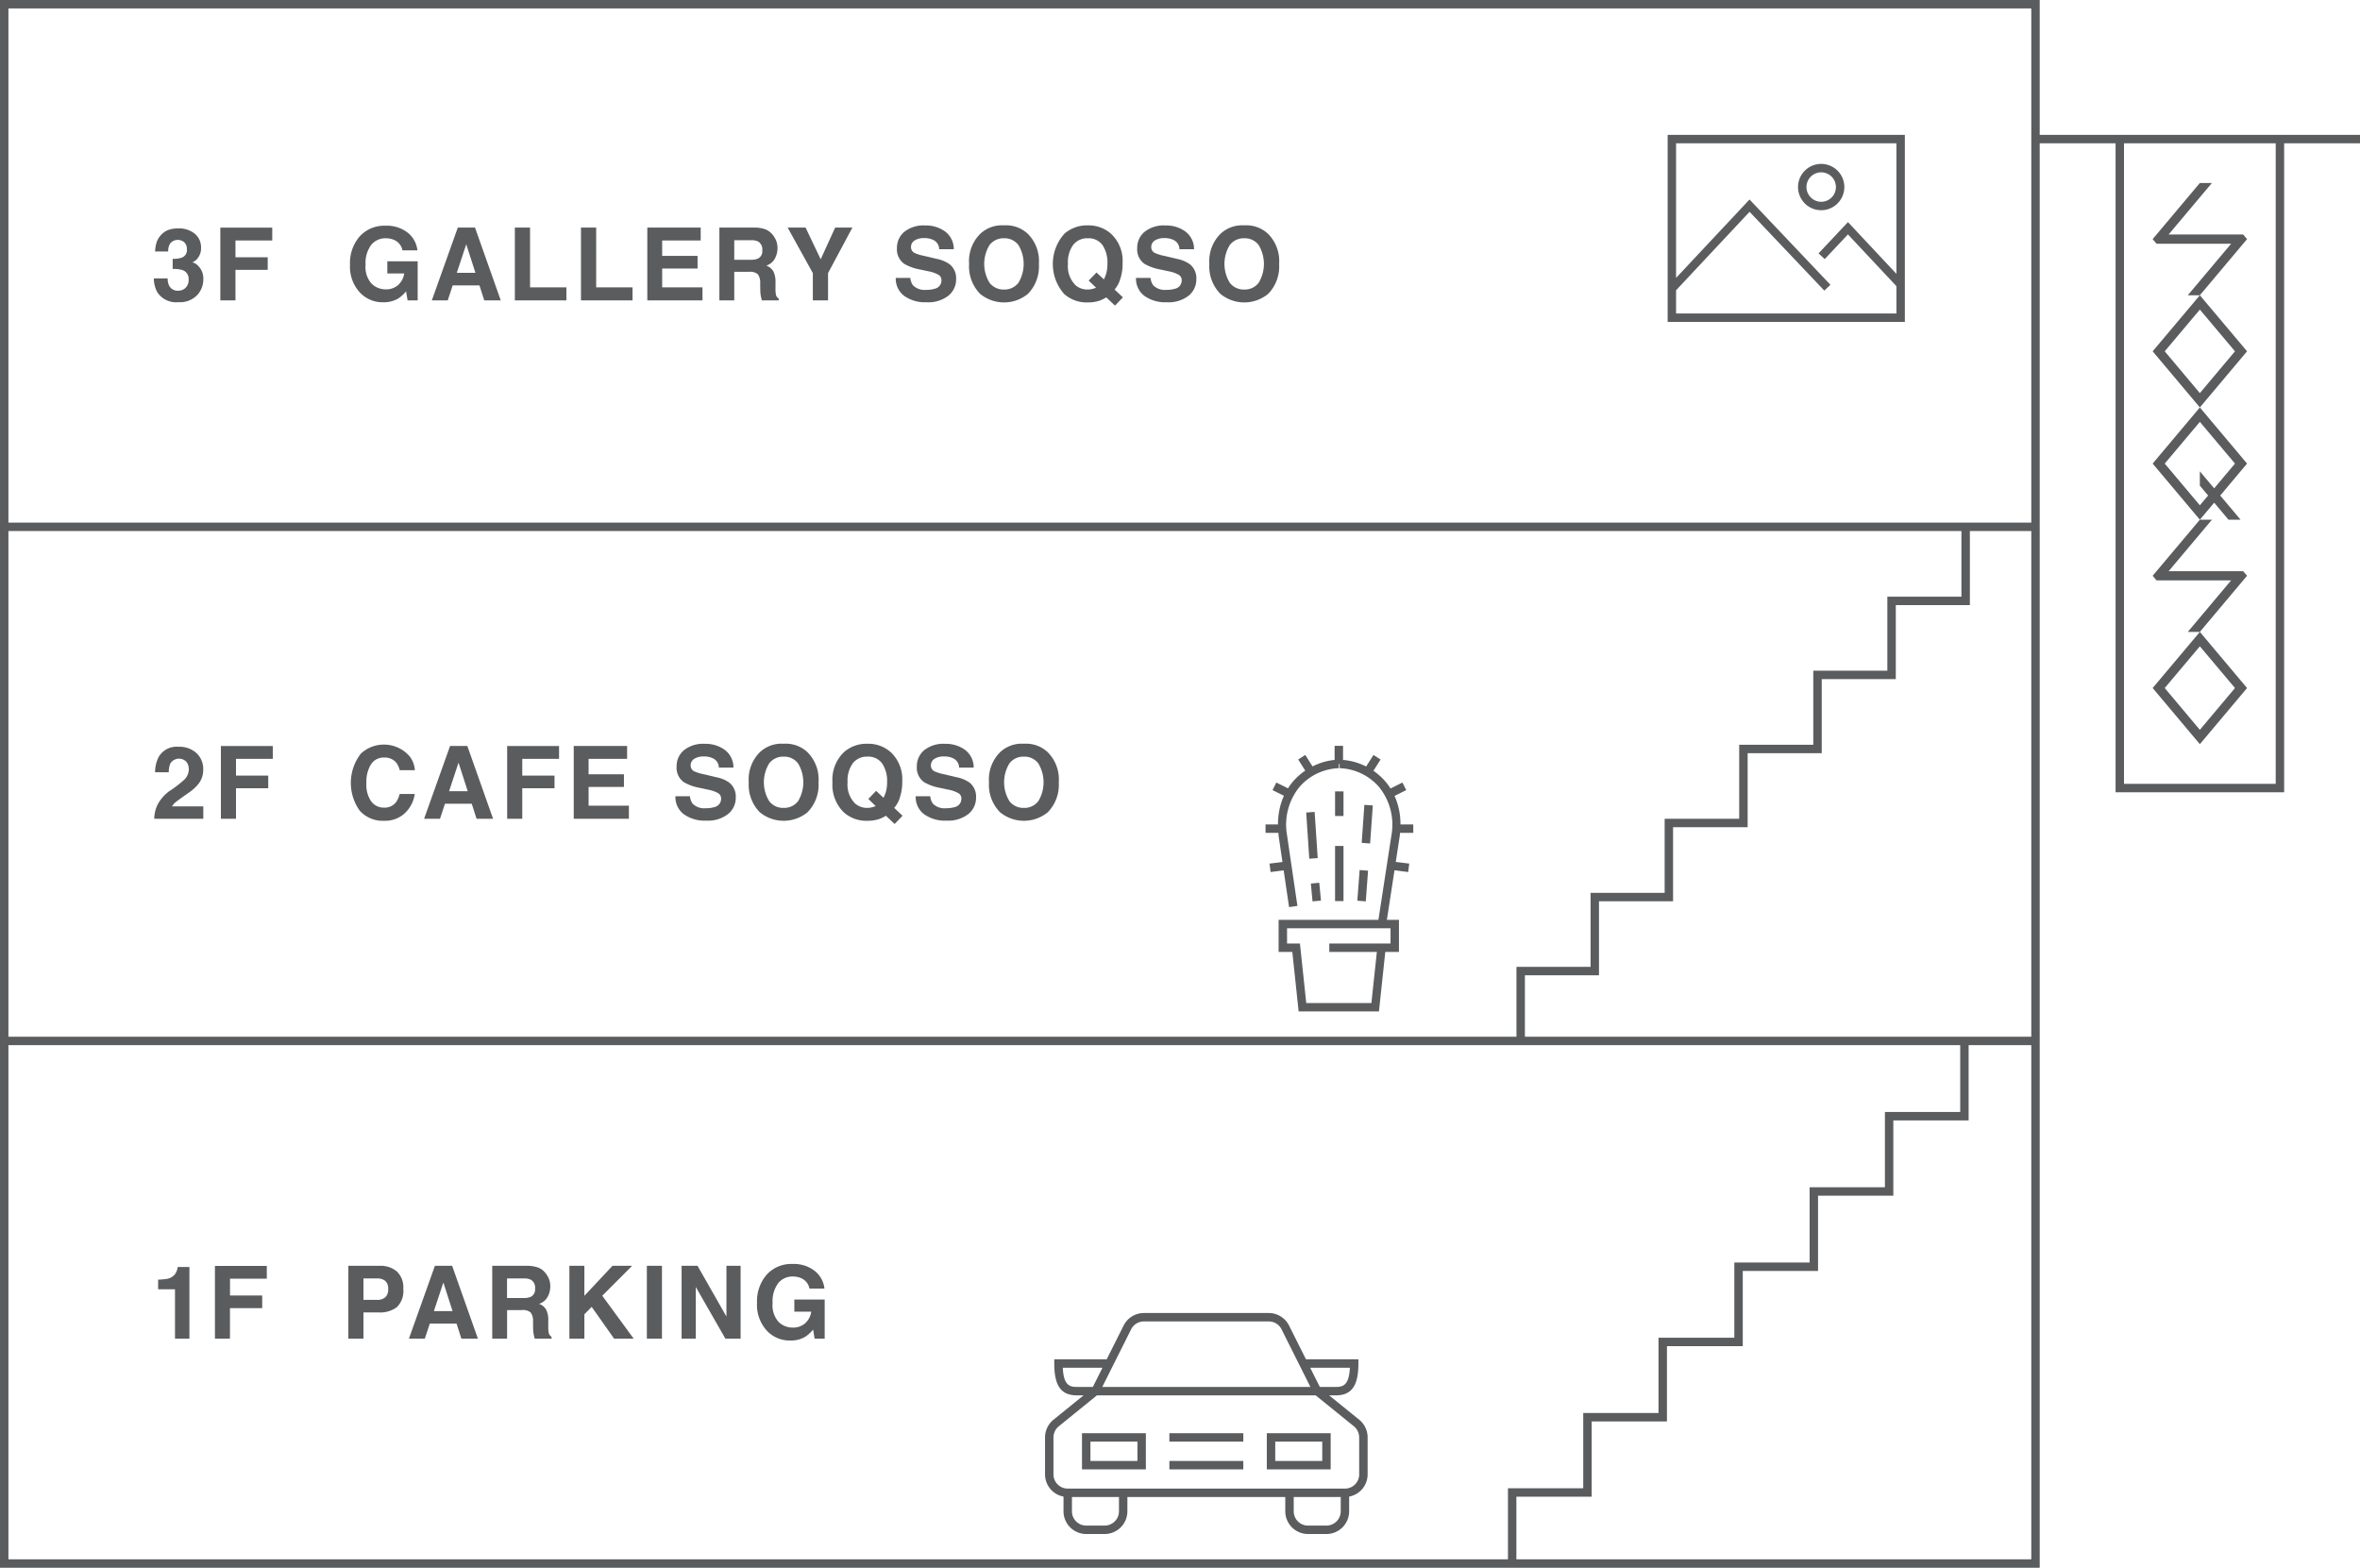 <svg xmlns="http://www.w3.org/2000/svg" width="280" height="186" viewBox="0 0 280 186">
  <defs>
    <style>
      .cls-1 {
        fill: #5a5c5e;
        fill-rule: evenodd;
      }
    </style>
  </defs>
  <path id="シェイプ_10" data-name="シェイプ 10" class="cls-1" d="M248.824,1446.13a1.6,1.6,0,0,0,.586-0.44,1.891,1.891,0,0,0,.445-1.27,2.1,2.1,0,0,0-.746-1.69,2.943,2.943,0,0,0-1.964-.63,3.247,3.247,0,0,0-1.106.16,2.145,2.145,0,0,0-.778.46,2.62,2.62,0,0,0-.644.92,4.211,4.211,0,0,0-.217,1.2h1.559a1.59,1.59,0,0,1,.265-1,1.182,1.182,0,0,1,1.666-.07,1.1,1.1,0,0,1,.283.79,0.965,0.965,0,0,1-.554.99,3.129,3.129,0,0,1-1.133.16v1.2a3.6,3.6,0,0,1,1.215.15,1.1,1.1,0,0,1,.678,1.12,1.249,1.249,0,0,1-.366.97,1.2,1.2,0,0,1-.856.34,1.123,1.123,0,0,1-1.1-.62,1.875,1.875,0,0,1-.165-0.84h-1.64a3.483,3.483,0,0,0,.41,1.64,2.663,2.663,0,0,0,2.505,1.18,2.829,2.829,0,0,0,2.21-.82,2.721,2.721,0,0,0,.746-1.89,2.086,2.086,0,0,0-.639-1.62A1.207,1.207,0,0,0,248.824,1446.13Zm3.32,4.51h1.793v-3.62h3.826v-1.5h-3.826v-1.99H258.3v-1.52h-6.159v8.63Zm19.812-3.2h2a2.247,2.247,0,0,1-.715,1.37,2.13,2.13,0,0,1-1.488.52,2.391,2.391,0,0,1-1.653-.66,2.933,2.933,0,0,1-.726-2.25,3.6,3.6,0,0,1,.671-2.37,2.159,2.159,0,0,1,1.714-.78,2.442,2.442,0,0,1,.99.19,1.69,1.69,0,0,1,1,1.24h1.775a3.107,3.107,0,0,0-1.145-2.09,4.025,4.025,0,0,0-2.646-.83,3.944,3.944,0,0,0-3.053,1.26,4.817,4.817,0,0,0-1.154,3.36,4.514,4.514,0,0,0,1.143,3.27,3.662,3.662,0,0,0,2.812,1.19,3.325,3.325,0,0,0,1.758-.44,3.92,3.92,0,0,0,.938-0.86l0.181,1.08h1.195V1446h-3.6v1.44Zm8.359-5.44-3.083,8.64h1.888l0.586-1.78h3.18l0.57,1.78h1.957l-3.056-8.64h-2.042Zm-0.119,5.37,1.121-3.39,1.091,3.39H280.2Zm8.688-5.37h-1.8v8.64H293.2v-1.55h-4.313V1442Zm7.845,0h-1.8v8.64h6.117v-1.55h-4.313V1442Zm7.833,4.86h4.2v-1.5h-4.2v-1.83h4.571V1442H302.8v8.64h6.545v-1.55h-4.782v-2.23Zm13.492,3.07a4.356,4.356,0,0,1-.047-0.8v-0.58a2.814,2.814,0,0,0-.249-1.35,1.6,1.6,0,0,0-.847-0.69,1.709,1.709,0,0,0,1.025-.84,2.57,2.57,0,0,0,.311-1.21,2.46,2.46,0,0,0-.16-0.91,2.74,2.74,0,0,0-.435-0.72,2.137,2.137,0,0,0-.808-0.61,3.882,3.882,0,0,0-1.363-.22H311.35v8.64h1.764v-3.39h1.763a1.425,1.425,0,0,1,1.028.28,1.624,1.624,0,0,1,.285,1.1l0.012,0.8a4.436,4.436,0,0,0,.076.75c0.024,0.11.063,0.27,0.117,0.46h1.992v-0.22A0.713,0.713,0,0,1,318.054,1449.93Zm-2.129-4.25a2.138,2.138,0,0,1-.869.14h-1.942v-2.32h1.992a1.814,1.814,0,0,1,.835.15,1.093,1.093,0,0,1,.5,1.06A0.969,0.969,0,0,1,315.925,1445.68Zm7.445,0.08-1.793-3.76H319.45l2.988,5.4v3.24h1.805v-3.24l2.889-5.4h-2.045Zm13.8-.04-1.516-.36a5.028,5.028,0,0,1-1.147-.35,0.755,0.755,0,0,1-.421-0.69,0.9,0.9,0,0,1,.426-0.79,2.026,2.026,0,0,1,1.141-.28,2.311,2.311,0,0,1,1.075.22,1.217,1.217,0,0,1,.7,1.1h1.734a2.593,2.593,0,0,0-1.023-2.1,3.863,3.863,0,0,0-2.358-.72,3.651,3.651,0,0,0-2.509.77,2.467,2.467,0,0,0-.854,1.92,2.1,2.1,0,0,0,.873,1.87,5.908,5.908,0,0,0,1.894.67l0.935,0.2a3.942,3.942,0,0,1,1.2.41,0.723,0.723,0,0,1,.378.66,1,1,0,0,1-.771,1,3.43,3.43,0,0,1-1.06.14,1.932,1.932,0,0,1-1.537-.53,1.776,1.776,0,0,1-.329-0.89h-1.723a2.543,2.543,0,0,0,.978,2.12,4.244,4.244,0,0,0,2.682.77,3.867,3.867,0,0,0,2.585-.78,2.48,2.48,0,0,0,.915-1.97,2.112,2.112,0,0,0-.772-1.76A3.932,3.932,0,0,0,337.169,1445.72Zm7.952-3.98a3.734,3.734,0,0,0-2.83,1.01,4.561,4.561,0,0,0-1.313,3.56,4.648,4.648,0,0,0,1.313,3.56,4.47,4.47,0,0,0,5.66,0,4.66,4.66,0,0,0,1.307-3.56,4.572,4.572,0,0,0-1.307-3.56A3.736,3.736,0,0,0,345.121,1441.74Zm1.7,6.82a2.053,2.053,0,0,1-1.7.79,2.078,2.078,0,0,1-1.711-.79,4.281,4.281,0,0,1,0-4.5,2.078,2.078,0,0,1,1.711-.79,2.053,2.053,0,0,1,1.7.79A4.333,4.333,0,0,1,346.823,1448.56Zm12.087-.45a5.736,5.736,0,0,0,.281-1.93,4.39,4.39,0,0,0-1.312-3.39,3.991,3.991,0,0,0-2.813-1.05,4.048,4.048,0,0,0-2.783.99,5.384,5.384,0,0,0-.034,7.14,3.99,3.99,0,0,0,2.792,1.01,4.369,4.369,0,0,0,1.389-.2,3.956,3.956,0,0,0,.822-0.4l1.037,0.98,0.941-.98-0.992-.93A3.227,3.227,0,0,0,358.91,1448.11Zm-1.652-.7a3.831,3.831,0,0,1-.288.74l-0.877-.82-0.927.96,0.874,0.84a2.153,2.153,0,0,1-.4.14,2.363,2.363,0,0,1-.6.08,2.144,2.144,0,0,1-1.419-.5,3.149,3.149,0,0,1-.914-2.54,3.487,3.487,0,0,1,.639-2.28,2.109,2.109,0,0,1,1.71-.76,2.033,2.033,0,0,1,1.738.79,3.7,3.7,0,0,1,.594,2.25A4.165,4.165,0,0,1,357.258,1447.41Zm8.416-1.69-1.515-.36a5.06,5.06,0,0,1-1.148-.35,0.755,0.755,0,0,1-.42-0.69,0.9,0.9,0,0,1,.426-0.79,2.023,2.023,0,0,1,1.141-.28,2.311,2.311,0,0,1,1.075.22,1.214,1.214,0,0,1,.7,1.1h1.735a2.591,2.591,0,0,0-1.024-2.1,3.858,3.858,0,0,0-2.357-.72,3.648,3.648,0,0,0-2.509.77,2.467,2.467,0,0,0-.854,1.92,2.1,2.1,0,0,0,.873,1.87,5.9,5.9,0,0,0,1.894.67l0.935,0.2a3.942,3.942,0,0,1,1.2.41,0.723,0.723,0,0,1,.378.66,1,1,0,0,1-.772,1,3.423,3.423,0,0,1-1.059.14,1.932,1.932,0,0,1-1.537-.53,1.767,1.767,0,0,1-.329-0.89H360.78a2.543,2.543,0,0,0,.978,2.12,4.242,4.242,0,0,0,2.682.77,3.869,3.869,0,0,0,2.585-.78,2.48,2.48,0,0,0,.915-1.97,2.112,2.112,0,0,0-.772-1.76A3.931,3.931,0,0,0,365.674,1445.72Zm7.952-3.98a3.734,3.734,0,0,0-2.83,1.01,4.561,4.561,0,0,0-1.313,3.56,4.648,4.648,0,0,0,1.313,3.56,4.47,4.47,0,0,0,5.66,0,4.66,4.66,0,0,0,1.306-3.56,4.572,4.572,0,0,0-1.306-3.56A3.737,3.737,0,0,0,373.626,1441.74Zm1.7,6.82a2.053,2.053,0,0,1-1.7.79,2.078,2.078,0,0,1-1.711-.79,4.281,4.281,0,0,1,0-4.5,2.078,2.078,0,0,1,1.711-.79,2.053,2.053,0,0,1,1.7.79A4.333,4.333,0,0,1,375.328,1448.56ZM246.805,1510.2c0.155-.13.441-0.34,0.86-0.64l0.67-.47a5.526,5.526,0,0,0,1.215-1.09,2.677,2.677,0,0,0,.563-1.67,2.59,2.59,0,0,0-.8-1.98,3,3,0,0,0-2.146-.75,2.444,2.444,0,0,0-2.376,1.27,4.107,4.107,0,0,0-.393,1.75h1.623a2.832,2.832,0,0,1,.188-1.04,1.214,1.214,0,0,1,1.892-.21,1.358,1.358,0,0,1,.3.9,1.773,1.773,0,0,1-.521,1.22,13.346,13.346,0,0,1-1.5,1.18,4.68,4.68,0,0,0-1.687,1.8,3.983,3.983,0,0,0-.393,1.67h5.819v-1.47h-3.709A1.973,1.973,0,0,1,246.805,1510.2Zm5.4,1.94H254v-3.62h3.826v-1.5H254v-1.99h4.365v-1.52h-6.158v8.63Zm19.346-7.26a1.793,1.793,0,0,1,1.429.56,2.422,2.422,0,0,1,.443.94h1.8a3.093,3.093,0,0,0-.591-1.61,4.034,4.034,0,0,0-5.808-.37,5.669,5.669,0,0,0-.146,6.78,3.66,3.66,0,0,0,2.9,1.2,3.453,3.453,0,0,0,2.443-.89,3.878,3.878,0,0,0,1.186-2.29h-1.793a2.72,2.72,0,0,1-.448,1,1.7,1.7,0,0,1-1.416.62,1.844,1.844,0,0,1-1.492-.72,3.43,3.43,0,0,1-.588-2.18,3.888,3.888,0,0,1,.557-2.25A1.755,1.755,0,0,1,271.553,1504.88Zm7.849-1.38-3.083,8.64h1.888l0.586-1.78h3.179l0.571,1.78H284.5l-3.056-8.64H279.4Zm-0.119,5.37,1.121-3.39,1.091,3.39h-2.212Zm6.89,3.27h1.793v-3.62h3.826v-1.5h-3.826v-1.99h4.365v-1.52h-6.158v8.63Zm9.661-3.78h4.195v-1.5h-4.195v-1.83h4.57v-1.53H294.07v8.64h6.545v-1.55h-4.781v-2.23Zm15.194-1.14-1.516-.36a5.064,5.064,0,0,1-1.147-.35,0.756,0.756,0,0,1-.421-0.69,0.9,0.9,0,0,1,.427-0.79,2.022,2.022,0,0,1,1.14-.28,2.315,2.315,0,0,1,1.076.22,1.216,1.216,0,0,1,.7,1.1h1.734a2.593,2.593,0,0,0-1.023-2.1,3.863,3.863,0,0,0-2.358-.72,3.647,3.647,0,0,0-2.508.77,2.465,2.465,0,0,0-.855,1.92,2.1,2.1,0,0,0,.873,1.87,5.916,5.916,0,0,0,1.895.67l0.934,0.2a3.95,3.95,0,0,1,1.2.41,0.724,0.724,0,0,1,.377.66,1,1,0,0,1-.771,1,3.425,3.425,0,0,1-1.06.14,1.934,1.934,0,0,1-1.537-.53,1.776,1.776,0,0,1-.329-0.89h-1.722a2.545,2.545,0,0,0,.977,2.12,4.245,4.245,0,0,0,2.683.77,3.871,3.871,0,0,0,2.585-.78,2.483,2.483,0,0,0,.915-1.97,2.11,2.11,0,0,0-.773-1.76A3.932,3.932,0,0,0,311.028,1507.22Zm7.951-3.98a3.737,3.737,0,0,0-2.83,1.01,4.56,4.56,0,0,0-1.312,3.56,4.648,4.648,0,0,0,1.312,3.56,4.47,4.47,0,0,0,5.66,0,4.66,4.66,0,0,0,1.307-3.56,4.572,4.572,0,0,0-1.307-3.56A3.734,3.734,0,0,0,318.979,1503.24Zm1.7,6.82a2.053,2.053,0,0,1-1.7.79,2.078,2.078,0,0,1-1.711-.79,4.286,4.286,0,0,1,0-4.5,2.078,2.078,0,0,1,1.711-.79,2.053,2.053,0,0,1,1.7.79A4.333,4.333,0,0,1,320.681,1510.06Zm12.087-.45a5.709,5.709,0,0,0,.282-1.93,4.391,4.391,0,0,0-1.313-3.39,3.988,3.988,0,0,0-2.812-1.05,4.049,4.049,0,0,0-2.784.99,4.528,4.528,0,0,0-1.371,3.58,4.573,4.573,0,0,0,1.337,3.56,3.991,3.991,0,0,0,2.792,1.01,4.38,4.38,0,0,0,1.39-.2,3.952,3.952,0,0,0,.821-0.4l1.037,0.98,0.942-.98-0.993-.93A3.227,3.227,0,0,0,332.768,1509.61Zm-1.652-.7a3.886,3.886,0,0,1-.287.74l-0.878-.82-0.927.96,0.874,0.84a2.153,2.153,0,0,1-.4.14,2.357,2.357,0,0,1-.6.08,2.145,2.145,0,0,1-1.419-.5,3.149,3.149,0,0,1-.914-2.54,3.487,3.487,0,0,1,.639-2.28,2.111,2.111,0,0,1,1.711-.76,2.03,2.03,0,0,1,1.737.79,3.693,3.693,0,0,1,.6,2.25A4.162,4.162,0,0,1,331.116,1508.91Zm8.417-1.69-1.516-.36a5.046,5.046,0,0,1-1.147-.35,0.756,0.756,0,0,1-.421-0.69,0.9,0.9,0,0,1,.427-0.79,2.022,2.022,0,0,1,1.14-.28,2.318,2.318,0,0,1,1.076.22,1.216,1.216,0,0,1,.7,1.1h1.734a2.593,2.593,0,0,0-1.023-2.1,3.863,3.863,0,0,0-2.358-.72,3.647,3.647,0,0,0-2.508.77,2.465,2.465,0,0,0-.855,1.92,2.1,2.1,0,0,0,.873,1.87,5.916,5.916,0,0,0,1.9.67l0.934,0.2a3.942,3.942,0,0,1,1.2.41,0.723,0.723,0,0,1,.378.66,1,1,0,0,1-.771,1,3.43,3.43,0,0,1-1.06.14,1.934,1.934,0,0,1-1.537-.53,1.776,1.776,0,0,1-.329-0.89h-1.723a2.545,2.545,0,0,0,.978,2.12,4.245,4.245,0,0,0,2.683.77,3.871,3.871,0,0,0,2.585-.78,2.483,2.483,0,0,0,.915-1.97,2.11,2.11,0,0,0-.773-1.76A3.932,3.932,0,0,0,339.533,1507.22Zm7.952-3.98a3.736,3.736,0,0,0-2.83,1.01,4.561,4.561,0,0,0-1.313,3.56,4.648,4.648,0,0,0,1.313,3.56,4.47,4.47,0,0,0,5.66,0,4.66,4.66,0,0,0,1.307-3.56,4.572,4.572,0,0,0-1.307-3.56A3.736,3.736,0,0,0,347.485,1503.24Zm1.7,6.82a2.053,2.053,0,0,1-1.7.79,2.078,2.078,0,0,1-1.711-.79,4.281,4.281,0,0,1,0-4.5,2.078,2.078,0,0,1,1.711-.79,2.053,2.053,0,0,1,1.7.79A4.333,4.333,0,0,1,349.187,1510.06Zm-102.174,55.6a1.409,1.409,0,0,1-.327.61,1.621,1.621,0,0,1-.818.45,8.091,8.091,0,0,1-1.1.1v1.14h2v5.86h1.711v-8.5h-1.394A1.341,1.341,0,0,1,247.013,1565.66Zm4.484,8.16h1.793v-3.62h3.826v-1.5H253.29v-1.99h4.365v-1.52H251.5v8.63Zm19.547-8.64h-3.708v8.64h1.793v-3.11h1.8a3.305,3.305,0,0,0,2.167-.63,2.674,2.674,0,0,0,.758-2.16,2.6,2.6,0,0,0-.762-2.07A2.97,2.97,0,0,0,271.044,1565.18Zm0.671,3.73a1.363,1.363,0,0,1-.96.31h-1.626v-2.54h1.626a1.459,1.459,0,0,1,.96.29,1.184,1.184,0,0,1,.343.96A1.244,1.244,0,0,1,271.715,1568.91Zm5.89-3.73-3.083,8.64h1.888l0.586-1.78h3.18l0.57,1.78H282.7l-3.056-8.64h-2.042Zm-0.119,5.37,1.121-3.39,1.091,3.39h-2.212Zm13.616,2.56a4.328,4.328,0,0,1-.048-0.8v-0.58a2.814,2.814,0,0,0-.249-1.35,1.6,1.6,0,0,0-.846-0.69,1.709,1.709,0,0,0,1.025-.84,2.57,2.57,0,0,0,.311-1.21,2.46,2.46,0,0,0-.16-0.91,2.767,2.767,0,0,0-.435-0.72,2.137,2.137,0,0,0-.808-0.61,3.882,3.882,0,0,0-1.363-.22H284.4v8.64h1.764v-3.39h1.763a1.425,1.425,0,0,1,1.028.28,1.624,1.624,0,0,1,.285,1.1l0.012,0.8a4.436,4.436,0,0,0,.076.75c0.023,0.11.062,0.27,0.117,0.46h1.992v-0.22A0.713,0.713,0,0,1,291.1,1573.11Zm-2.13-4.25a2.13,2.13,0,0,1-.868.14h-1.942v-2.32h1.992a1.816,1.816,0,0,1,.835.15,1.093,1.093,0,0,1,.5,1.06A0.969,0.969,0,0,1,288.972,1568.86ZM301,1565.18h-2.332l-3.337,3.56v-3.56h-1.776v8.64h1.776v-2.89l0.869-.88,2.661,3.77h2.32l-3.725-5.09Zm1.745,8.64h1.793v-8.64h-1.793v8.64Zm9.442-2.62-3.428-6.02h-1.892v8.64h1.682v-6.13l3.515,6.13h1.805v-8.64h-1.682v6.02Zm8.06-.58h2a2.247,2.247,0,0,1-.715,1.37,2.13,2.13,0,0,1-1.488.52,2.393,2.393,0,0,1-1.653-.66,2.933,2.933,0,0,1-.726-2.25,3.6,3.6,0,0,1,.671-2.37,2.159,2.159,0,0,1,1.714-.78,2.442,2.442,0,0,1,.99.19,1.69,1.69,0,0,1,1,1.24h1.775a3.107,3.107,0,0,0-1.145-2.09,4.025,4.025,0,0,0-2.646-.83,3.944,3.944,0,0,0-3.053,1.26,4.817,4.817,0,0,0-1.154,3.36,4.514,4.514,0,0,0,1.143,3.27,3.662,3.662,0,0,0,2.812,1.19,3.235,3.235,0,0,0,1.758-.44,3.92,3.92,0,0,0,.938-0.86l0.181,1.08h1.195v-4.64h-3.6v1.44ZM423.857,1431v22.19H452l0-22.19H423.857Zm1,21.19v-2.75l8.718-9.31,8.869,9.35,0.727-.69-9.6-10.12-8.714,9.3V1432H451l0,15.49-5.75-6.14-3.487,3.71,0.729,0.68,2.756-2.93,5.752,6.14v3.24H424.857Zm19.963-15a2.747,2.747,0,1,0-2.747,2.75A2.749,2.749,0,0,0,444.82,1437.19Zm-4.493,0a1.747,1.747,0,1,1,1.746,1.75A1.753,1.753,0,0,1,440.327,1437.19ZM387.2,1583.39l-3.507-2.84h0.78c1.887,0,2.693-1.13,2.693-3.78v-0.5h-6.221l-2-3.99a2.691,2.691,0,0,0-2.41-1.5H361.715a2.692,2.692,0,0,0-2.411,1.5l-2,3.99h-6.221v0.5c0,2.65.805,3.78,2.693,3.78h0.781l-3.493,2.83a2.714,2.714,0,0,0-1.077,2.16v4.38a2.683,2.683,0,0,0,2.192,2.64v1.75a2.7,2.7,0,0,0,2.693,2.69h2.192a2.7,2.7,0,0,0,2.694-2.69v-1.7h18.733v1.7a2.7,2.7,0,0,0,2.692,2.69h2.193a2.7,2.7,0,0,0,2.693-2.69v-1.75a2.682,2.682,0,0,0,2.192-2.64v-4.38A2.707,2.707,0,0,0,387.2,1583.39Zm-1.045-6.12c-0.1,2.1-.819,2.28-1.682,2.28H382.59l-1.145-2.28h4.71Zm-25.956-4.55a1.687,1.687,0,0,1,1.516-.94h14.821a1.687,1.687,0,0,1,1.515.94l3.421,6.83H356.779Zm-8.105,4.55h4.711l-1.144,2.28h-1.884C352.915,1579.55,352.19,1579.37,352.094,1577.27Zm6.665,17.04a1.7,1.7,0,0,1-1.694,1.69h-2.192a1.694,1.694,0,0,1-1.693-1.69v-1.7h5.579v1.7Zm24.618,1.69h-2.193a1.694,1.694,0,0,1-1.692-1.69v-1.7h5.578v1.7A1.7,1.7,0,0,1,383.377,1596Zm3.885-6.08a1.687,1.687,0,0,1-1.692,1.69H352.68a1.688,1.688,0,0,1-1.692-1.69v-4.38a1.721,1.721,0,0,1,.691-1.37l4.467-3.62H382.1l4.482,3.63a1.714,1.714,0,0,1,.676,1.36v4.38Zm-10.962-.59h7.577v-4.29H376.3v4.29Zm1-3.29h5.577v2.29H377.3v-2.29Zm-22.927,3.29h7.578v-4.29h-7.578v4.29Zm1-3.29h5.578v2.29h-5.578v-2.29Zm9.367,0h8.771v-1H364.74v1Zm0,3.29h8.771v-1H364.74v1ZM506,1431H468v-16H226v186H468V1432h9v77h20v-77h9v-1Zm-279,47H458.712v7.79h-8.789v8.78h-8.788v8.79h-8.79v8.78H423.5v8.79h-8.788v8.78H405.92V1538H227v-60Zm0,122v-61H458.567v7.93h-8.932v8.93H440.7v8.93h-8.933v8.92h-8.994v8.93h-8.932v8.93H404.91V1600H227Zm178.91,0v-7.43h8.933v-8.93h8.932v-8.93h8.994v-8.92H441.7v-8.93h8.933v-8.93h8.932V1539H467v61H405.91Zm1.01-62v-7.29h8.789v-8.78H424.5v-8.79h8.848v-8.78h8.79v-8.79h8.788v-8.78h8.789V1478H467v60H406.92ZM227,1477v-61H467v61H227Zm269,31H478v-76h18v76Zm-3.4-11.37-5.6-6.66-5.6,6.66,5.6,6.66Zm-5.6-4.95,4.167,4.95L487,1501.59l-4.167-4.96Zm5.6-8.37-0.461-.54h-8.845l5.139-6.11H487l-5.6,6.65,0.461,0.55h8.846l-5.138,6.11H487Zm0-26.63-5.6-6.65-5.6,6.65,5.6,6.66Zm-5.6-4.95,4.167,4.95L487,1461.64l-4.167-4.96Zm0,24.93,1.7-2.02,1.7,2.02h1.432l-2.415-2.87L492.6,1470l-5.6-6.66-5.6,6.66Zm4.167-6.66-2.469,2.94-1.7-2.02v1.7l0.982,1.17L487,1474.95l-4.167-4.95,4.167-4.95Zm-0.46-26.08-5.139,6.11H487l5.6-6.66-0.461-.55h-8.845l5.139-6.11H487l-5.6,6.66,0.461,0.55h8.846Zm-98.6,69.89h1.568v-1h-1.518a8.126,8.126,0,0,0-.7-3.38l1.382-.69-0.448-.9-1.415.71a7.094,7.094,0,0,0-.658-0.89,7.473,7.473,0,0,0-1.37-1.21l0.85-1.34-0.844-.54-0.869,1.37a7.4,7.4,0,0,0-2.741-.78v-1.67h-1v1.67a7.307,7.307,0,0,0-2.619.77l-0.86-1.36-0.844.54,0.839,1.32a7.325,7.325,0,0,0-1.4,1.23,7.454,7.454,0,0,0-.648.87l-1.386-.69-0.448.9,1.35,0.67a8.208,8.208,0,0,0-.7,3.4h-1.478v1h1.527c0.013,0.14.012,0.27,0.031,0.41l0.447,3.05-1.533.19,0.127,1,1.551-.2,0.641,4.36,0.991-.14-1.233-8.4a7.089,7.089,0,0,1,1.517-5.76,6.479,6.479,0,0,1,4.631-2.18v-0.5h0.092v0.5a6.479,6.479,0,0,1,4.632,2.18,7.084,7.084,0,0,1,1.518,5.75l-1.548,10.06H377.7v3.81h1.626l0.748,7.06h9.53l0.751-7.06h1.623v-3.81h-1.434l0.906-5.88,1.621,0.21,0.127-1-1.6-.2,0.469-3.05C392.093,1514.07,392.093,1513.95,392.105,1513.81Zm-1.123,13.13h-7.273v1h5.644L388.71,1534h-7.732l-0.748-7.06H378.7v-1.81h12.278v1.81Zm-5.587-18.05h-1v2.92h1v-2.92Zm-1,13.02h1v-6.54h-1v6.54Zm2.642-.05,1,0.08,0.274-3.64-1-.08Zm1.835-11.3-1-.07-0.319,4.51,1,0.07Zm-7.9.84,0.363,5.48,1-.07-0.363-5.48Zm1.749,10.45-0.2-2.12-1,.1,0.2,2.11Z" transform="translate(-226 -1415)"/>
</svg>

